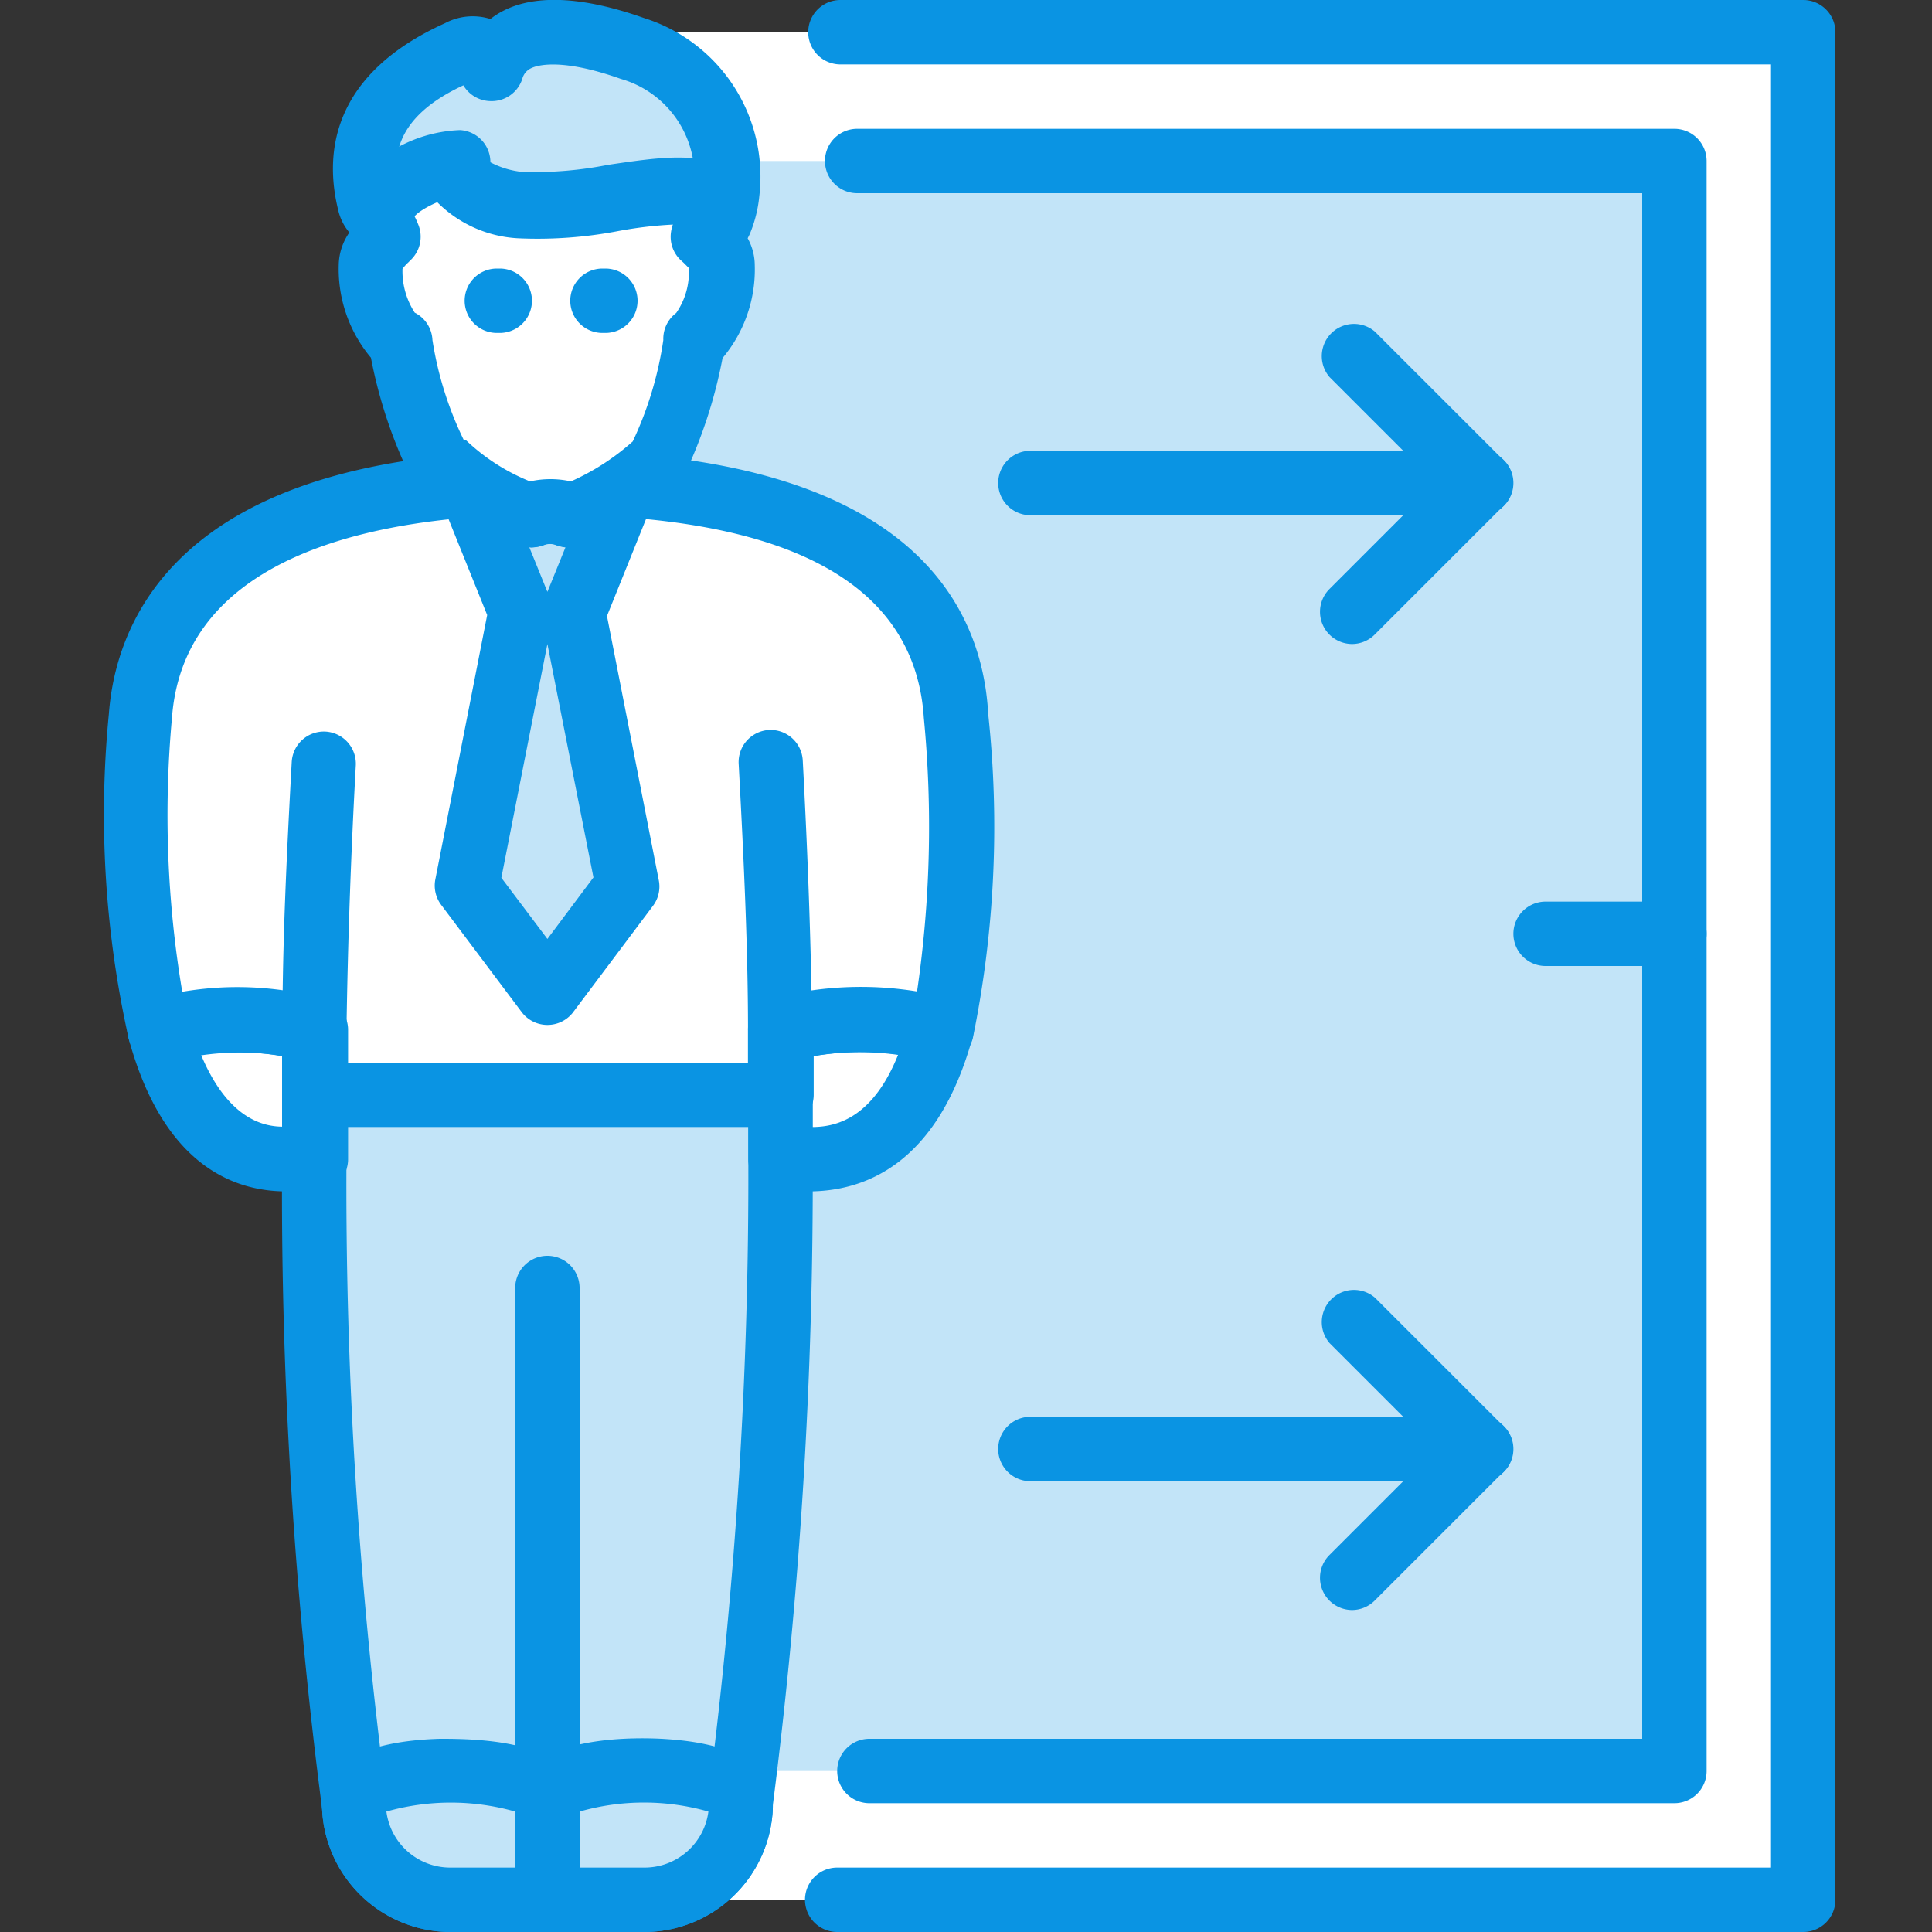 <?xml version="1.0" ?><svg id="Human" viewBox="0 0 60 60" xmlns="http://www.w3.org/2000/svg"><rect x="0" y="0" width="60" height="60" fill="#333333" stroke="none"/><defs><style>.cls-1{fill:#fff;}.cls-2{fill:#c2e4f8;}.cls-3{fill:#0a94e3;}</style></defs><title/><rect class="cls-1" height="58" width="39" x="17" y="1"/><rect class="cls-2" height="50" width="39" x="13" y="5"/><path class="cls-3" d="M56,60H26a1,1,0,0,1,0-2H55V2H26.1a1,1,0,0,1,0-2H56a1,1,0,0,1,1,1V59A1,1,0,0,1,56,60Z"/><path class="cls-3" d="M52,56H27a1,1,0,0,1,0-2H51V6H26.62a1,1,0,0,1,0-2H52a1,1,0,0,1,1,1V55A1,1,0,0,1,52,56Z"/><path class="cls-3" d="M52,30H48a1,1,0,0,1,0-2h4a1,1,0,0,1,0,2Z"/><path class="cls-2" d="M17,55.94a0,0,0,0,0,0,0c-.09-1.34-6-1.28-6,0A147.17,147.17,0,0,1,9.76,36c0-.66,0-1.32,0-2H24.23c0,.68,0,1.35,0,2A152.3,152.3,0,0,1,23,56h0C23,54.7,17.18,54.63,17,55.94Z"/><path class="cls-1" d="M24.44,36h-.2c0-.65,0-1.32,0-2s0-1.32,0-2a9.81,9.81,0,0,1,5,0c-.64,2.38-1.87,4-4.09,4Z"/><path class="cls-3" d="M25.11,37h-.87a1,1,0,0,1-1-1c0-.65,0-1.31,0-2s0-1.32,0-2A1,1,0,0,1,24,31a10.87,10.87,0,0,1,5.49,0,1,1,0,0,1,.71,1.23C29.11,36.18,26.83,37,25.11,37Zm.12-4.2c0,.4,0,.8,0,1.2s0,.67,0,1c.82,0,1.9-.35,2.66-2.24A8.64,8.64,0,0,0,25.23,32.8Z"/><path class="cls-1" d="M9.77,34c0,.68,0,1.34,0,2H8.89c-2.08,0-3.3-1.65-4-4h0a9.2,9.2,0,0,1,4.83,0h0C9.78,32.68,9.77,33.35,9.77,34Z"/><path class="cls-3" d="M9.76,37H8.89C7.25,37,5.07,36.18,4,32.27A1,1,0,0,1,4.73,31,10.23,10.23,0,0,1,10,31a1,1,0,0,1,.81,1v.2c0,.61,0,1.21,0,1.79h0c0,.67,0,1.33,0,2A1,1,0,0,1,9.76,37ZM6.24,32.75c.86,2.06,2,2.23,2.52,2.24,0-.33,0-.67,0-1s0-.79,0-1.19A8.22,8.22,0,0,0,6.24,32.75ZM9.77,34h0Z"/><path class="cls-3" d="M20,60H14a4,4,0,0,1-4-3.89A1,1,0,0,1,10.79,55a1,1,0,0,1,1.18.83,2,2,0,0,1,0,.27A2,2,0,0,0,14,58h6a2,2,0,0,0,2-2s0-.08,0-.12,0-.07,0-.1A150.31,150.31,0,0,0,23.24,36c0-.64,0-1.31,0-2a1,1,0,0,1,2,0c0,.68,0,1.36,0,2A153.57,153.57,0,0,1,24,56.07s0,.08,0,.12A4,4,0,0,1,20,60Zm2-4h0Zm0-.19h0Zm0,0Zm0,0h0Zm0,0h0Zm0,0h0Zm0,0h0Zm0,0h0Zm0,0h0Zm0,0h0Z"/><path class="cls-3" d="M11,57a1,1,0,0,1-1-.85A148.68,148.68,0,0,1,8.76,36c0-.67,0-1.33,0-2a1,1,0,0,1,1-1h0a1,1,0,0,1,1,1c0,.67,0,1.33,0,2A146.08,146.08,0,0,0,12,55.83,1,1,0,0,1,11.14,57Z"/><path class="cls-3" d="M17,56.94a1,1,0,0,1-1-1V40a1,1,0,0,1,2,0V55.94A1,1,0,0,1,17,56.94Z"/><path class="cls-1" d="M9.77,34c0-.65,0-1.32,0-2h0a9.2,9.2,0,0,0-4.83,0h0a30.64,30.64,0,0,1-.58-9.75c.27-3.69,3.15-6.63,10.26-7.16v0h4.78v0c7.19.51,10,3.39,10.25,7.16A32.76,32.76,0,0,1,29.2,32a9.81,9.81,0,0,0-5,0c0,.68,0,1.35,0,2"/><path class="cls-3" d="M24.23,35a1,1,0,0,1-1-1c0-.64,0-1.3,0-2A1,1,0,0,1,24,31a10.84,10.84,0,0,1,4.48-.21,35.26,35.26,0,0,0,.21-8.5c-.24-3.67-3.3-5.75-9.09-6.21l-.17,0H14.44c-4,.34-8.77,1.7-9.1,6.22a33.08,33.08,0,0,0,.32,8.5A10.18,10.18,0,0,1,10,31a1,1,0,0,1,.81,1v.2c0,.61,0,1.21,0,1.79a1,1,0,0,1-2,0c0-.39,0-.79,0-1.19A8.29,8.29,0,0,0,5.19,33,1,1,0,0,1,4,32.27a31.92,31.92,0,0,1-.62-10.09c.2-2.72,1.92-7.4,11.18-8.09a1,1,0,0,1,.32,0h4.33a.88.88,0,0,1,.3,0c8.84.63,11,4.75,11.18,8.09a32.7,32.7,0,0,1-.48,10.07,1,1,0,0,1-1.22.71,8.76,8.76,0,0,0-3.72-.16c0,.4,0,.8,0,1.2A1,1,0,0,1,24.23,35Z"/><path class="cls-3" d="M24.23,35H9.77a1,1,0,0,1,0-2H24.23a1,1,0,0,1,0,2Z"/><path class="cls-2" d="M19.39,15.12a6.67,6.67,0,0,1-1.73.88,1.67,1.67,0,0,0-.6-.13,1.42,1.42,0,0,0-.57.13,4.08,4.08,0,0,1-1.88-.88L16.17,19,14.5,27.5,17,30.83l2.5-3.33L17.83,19Z"/><path class="cls-3" d="M17,31.83a1,1,0,0,1-.8-.4L13.7,28.1a1,1,0,0,1-.18-.79l1.61-8.21-1.45-3.6a1,1,0,0,1,1.5-1.19,4.9,4.9,0,0,0,1.2.67,2.93,2.93,0,0,1,1.26,0,8.27,8.27,0,0,0,1.18-.66,1,1,0,0,1,1.48,1.21l-1.45,3.6,1.61,8.21a1,1,0,0,1-.18.79l-2.5,3.33A1,1,0,0,1,17,31.83Zm-1.43-4.57L17,29.16l1.43-1.91L17,20ZM16.44,17,17,18.38,17.56,17a1.38,1.38,0,0,1-.32-.08.51.51,0,0,0-.32,0A1.16,1.16,0,0,1,16.44,17Zm1-2Z"/><path class="cls-2" d="M23,56.08A3,3,0,0,1,20,59H17V56a0,0,0,0,1,0,0c.18-1.31,6-1.24,6,0h0A.36.36,0,0,1,23,56.08Z"/><path class="cls-3" d="M20,60H17a1,1,0,0,1-1-1V56a1,1,0,0,1,0-.2h0c.27-2,4-1.84,4.71-1.79,2.53.17,3.16,1.07,3.27,1.73A1,1,0,0,1,24,56a1.33,1.33,0,0,1,0,.16A4,4,0,0,1,20,60Zm-2-2h2a2,2,0,0,0,2-1.74,7.29,7.29,0,0,0-4,0Zm4-2.22v0Zm0,0h0Z"/><path class="cls-2" d="M17,56v3H14a3,3,0,0,1-3-2.92A.45.45,0,0,0,11,56v0c0-1.29,5.92-1.35,6,0Z"/><path class="cls-3" d="M17,60H14a4,4,0,0,1-4-3.89A.35.35,0,0,1,10,56c0-1.22,1.3-1.93,3.66-2,1,0,4.22,0,4.35,1.91,0,0,0,.08,0,.1v3A1,1,0,0,1,17,60Zm-5-3.74A2,2,0,0,0,14,58h2V56.26A7.33,7.33,0,0,0,12,56.26Z"/><path class="cls-3" d="M24.23,35a1,1,0,0,1-1-1c0-.64,0-1.3,0-2,0-2.54-.13-5.32-.29-8.28a1,1,0,0,1,.94-1.05,1,1,0,0,1,1.05.94c.16,3,.26,5.79.29,8.34,0,.67,0,1.35,0,2A1,1,0,0,1,24.23,35Z"/><path class="cls-3" d="M9.77,35a1,1,0,0,1-1-1c0-.59,0-1.2,0-1.82V32c0-2.78.14-5.59.29-8.34a1,1,0,0,1,1.05-.94,1,1,0,0,1,.94,1.05c-.15,2.72-.25,5.5-.29,8.26v.2c0,.61,0,1.21,0,1.79A1,1,0,0,1,9.77,35Z"/><path class="cls-1" d="M16.18,6.38c2.32.24,6.47-1.43,6.15.51h0a1.91,1.91,0,0,0-.17.39s-.27-.19-.31.06c.18.18.56.47.56.9,0,.65-.17,1.95-.92,2.35a12.9,12.9,0,0,1-1.11,3.69A7.56,7.56,0,0,1,17.66,16a1.67,1.67,0,0,0-.6-.13,1.42,1.42,0,0,0-.57.13,5.81,5.81,0,0,1-2.9-1.71,12.8,12.8,0,0,1-1.12-3.69c-.75-.37-.91-1.7-.91-2.35,0-.43.37-.72.55-.9a2.2,2.2,0,0,0-.28-.56h0c-.05-1.1,1.87-1.73,2.41-1.7C14.06,5.73,15,6.25,16.18,6.38Z"/><path class="cls-2" d="M22.59,6a3.07,3.07,0,0,1-.23.9h0c.32-1.94-3.83-.27-6.15-.51-1.18-.13-2.12-.65-1.93-1.3-.54,0-2.46.6-2.41,1.7h0c-.15-.21-.27-.3-.31-.49-.59-2.42.8-3.79,2.75-4.67.37-.16.83-.31,1.05.51.63-1.92,3.62-.89,4.35-.63A4.16,4.16,0,0,1,22.59,6Z"/><path class="cls-3" d="M17.66,17a1.31,1.31,0,0,1-.42-.09.51.51,0,0,0-.32,0,1.19,1.19,0,0,1-.43.09,6.48,6.48,0,0,1-3.57-2,1,1,0,0,1-.23-.31,14.87,14.87,0,0,1-1.17-3.58,4.29,4.29,0,0,1-1-2.89,1.82,1.82,0,0,1,.33-1,1.64,1.64,0,0,1-.35-.71c-.43-1.75-.2-4.2,3.32-5.79A1.84,1.84,0,0,1,15.23.59a2.49,2.49,0,0,1,.43-.27c1-.5,2.48-.42,4.34.24a5.16,5.16,0,0,1,3.58,5.54,4.07,4.07,0,0,1-.3,1.18l-.06.12a1.74,1.74,0,0,1,.22.84,4.27,4.27,0,0,1-1,2.88,15,15,0,0,1-1.16,3.58,1,1,0,0,1-.19.27A7.67,7.67,0,0,1,17.66,17Zm-.2-2Zm-3-1.34a6.28,6.28,0,0,0,2,1.29,2.92,2.92,0,0,1,1.27,0,7.39,7.39,0,0,0,1.92-1.24,11.12,11.12,0,0,0,.95-3.15A1,1,0,0,1,21,9.72a2.21,2.21,0,0,0,.39-1.4l-.16-.16-.11-.1a1,1,0,0,1-.28-.86,1.15,1.15,0,0,1,.61-.86,2.26,2.26,0,0,0,.09-.45,3.15,3.15,0,0,0-2.26-3.44c-1.86-.66-2.61-.42-2.79-.33a.5.5,0,0,0-.27.33,1,1,0,0,1-1,.69,1,1,0,0,1-.83-.49c-2.15,1-2.23,2.26-2,3.34l.16.21A3.2,3.2,0,0,1,13,7a1,1,0,0,1-.23,1.06l-.09.09a1.34,1.34,0,0,0-.18.2,2.37,2.37,0,0,0,.38,1.36,1,1,0,0,1,.55.85A10.93,10.93,0,0,0,14.41,13.68ZM12.49,6h0Zm1.83-3.76Z"/><path class="cls-3" d="M22.33,7.89h-.16a1,1,0,0,1-.84-.93,12.74,12.74,0,0,0-2.1.21,13.29,13.29,0,0,1-3.15.23,3.83,3.83,0,0,1-2.5-1.12c-.35.15-.69.36-.75.51a1,1,0,0,1-1,1,1,1,0,0,1-1-1,2.08,2.08,0,0,1,.67-1.6,4.34,4.34,0,0,1,2.79-1.15,1,1,0,0,1,.94,1,2.69,2.69,0,0,0,1,.3,11.85,11.85,0,0,0,2.65-.22c1.69-.25,3.15-.47,4,.35a1.68,1.68,0,0,1,.43,1.53A1,1,0,0,1,22.33,7.89Z"/><path class="cls-3" d="M15.43,10.34a1,1,0,0,1-1-1,1,1,0,0,1,1-1h.09a1,1,0,0,1,0,2Z"/><path class="cls-3" d="M18.71,10.34a1,1,0,0,1-1-1,1,1,0,0,1,1-1h.09a1,1,0,0,1,0,2Z"/><path class="cls-3" d="M46,46H32a1,1,0,0,1,0-2H46a1,1,0,0,1,0,2Z"/><path class="cls-3" d="M42,50a1,1,0,0,1-.71-1.71l4-4a1,1,0,0,1,1.41,1.41l-4,4A1,1,0,0,1,42,50Z"/><path class="cls-3" d="M46,46a1,1,0,0,1-.71-.29l-4-4a1,1,0,0,1,1.41-1.41l4,4A1,1,0,0,1,46,46Z"/><path class="cls-3" d="M46,16H32a1,1,0,0,1,0-2H46a1,1,0,0,1,0,2Z"/><path class="cls-3" d="M42,20a1,1,0,0,1-.71-1.71l4-4a1,1,0,0,1,1.41,1.41l-4,4A1,1,0,0,1,42,20Z"/><path class="cls-3" d="M46,16a1,1,0,0,1-.71-.29l-4-4a1,1,0,0,1,1.41-1.41l4,4A1,1,0,0,1,46,16Z"/></svg>